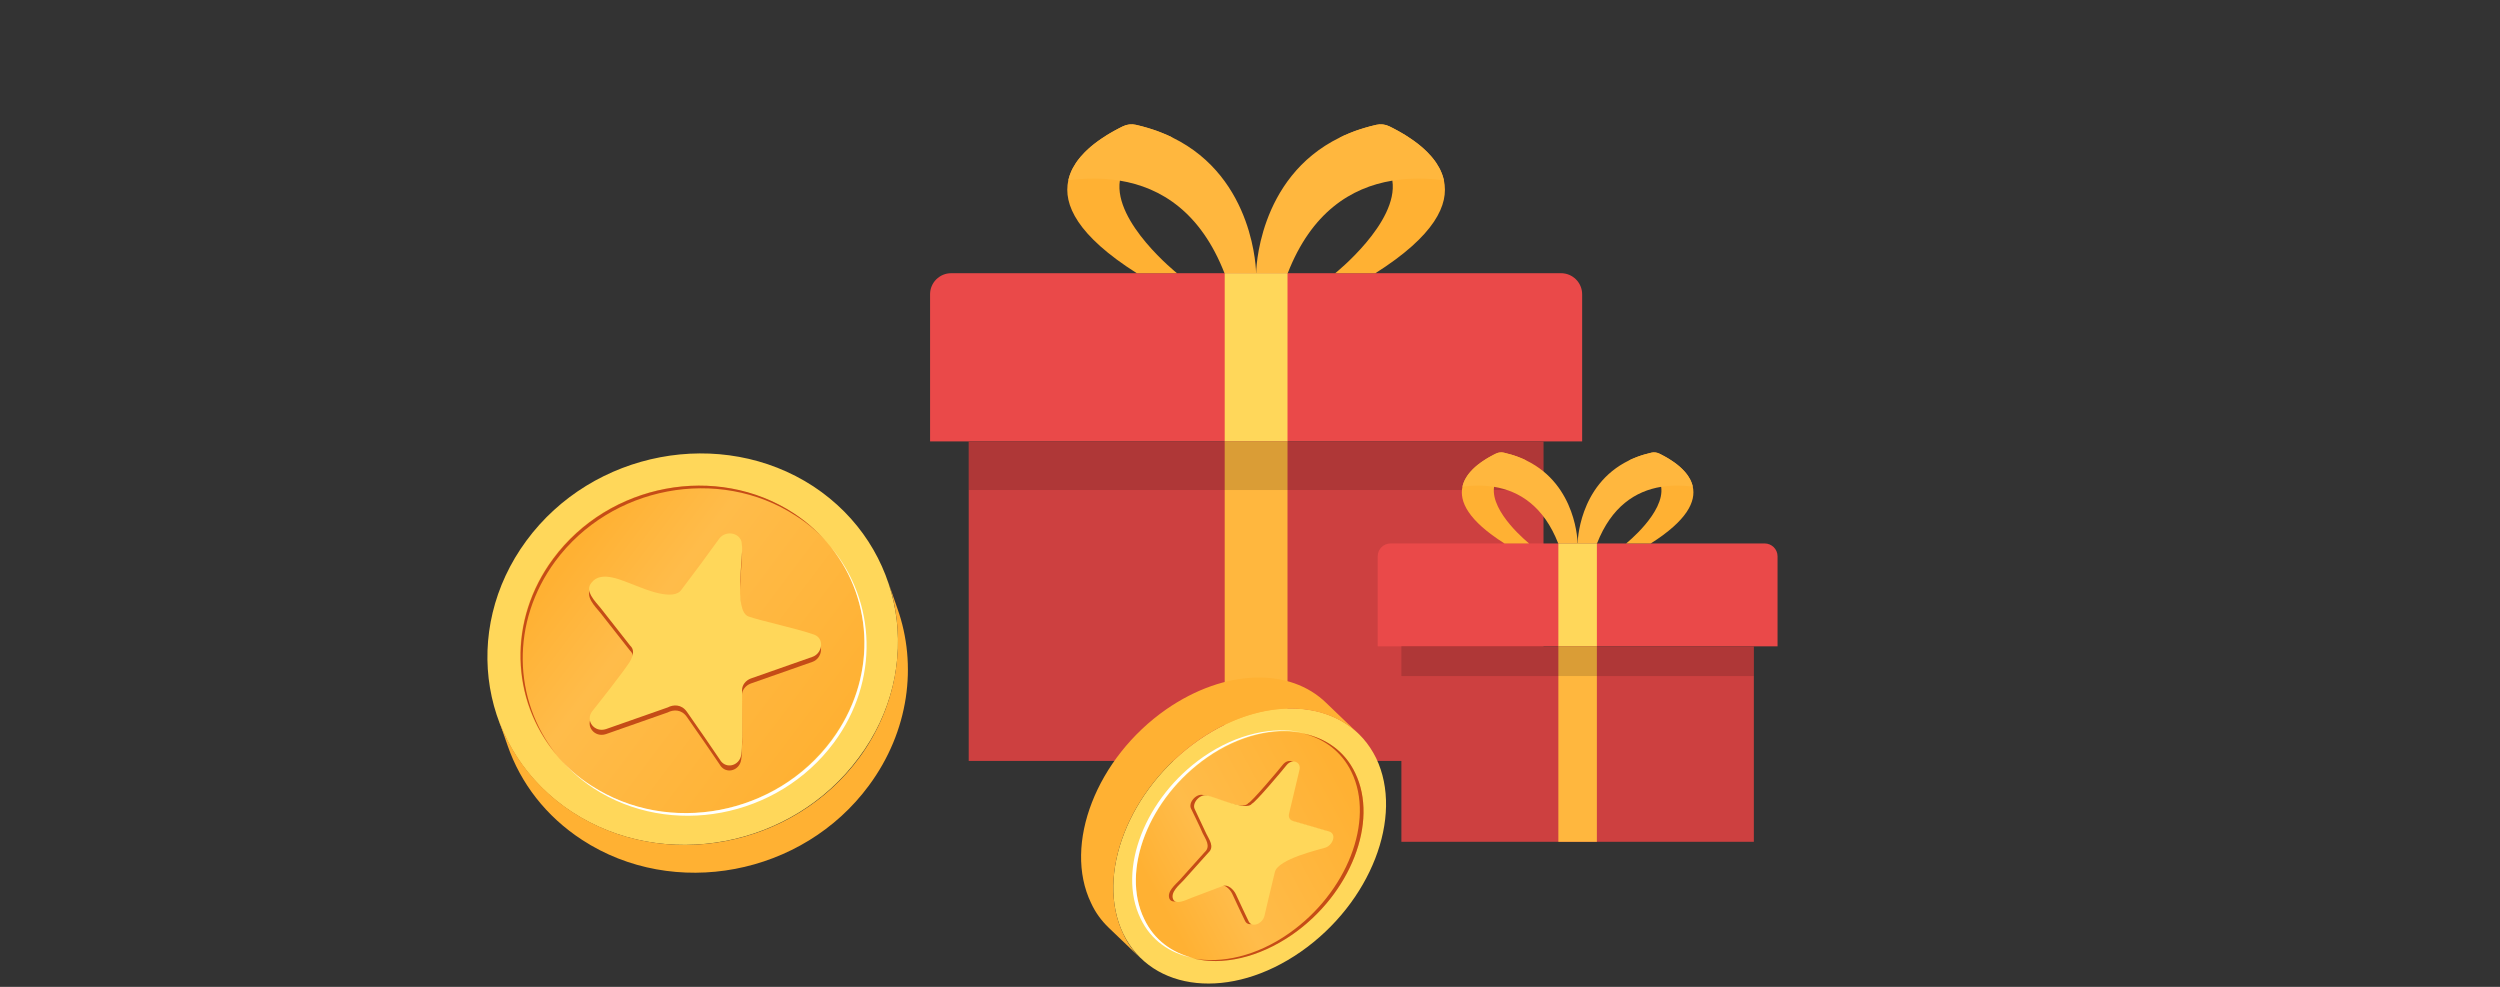 <?xml version="1.0" encoding="UTF-8"?> <svg xmlns="http://www.w3.org/2000/svg" width="456" height="180" viewBox="0 0 456 180" fill="none"><rect x="0" y="0" width="456" height="180" fill="#333333" stroke="none"/><g clip-path="url(#clip0_3429_174950)"><path d="M173.502 49.832H284.727C286.855 49.832 288.583 51.551 288.583 53.668V80.51H169.646V53.668C169.646 51.551 171.373 49.832 173.502 49.832Z" fill="#EA4949"></path><path d="M281.534 80.511H176.694V138.799H281.534V80.511Z" fill="#CD4040"></path><path d="M214.691 49.832H207.35C196.533 42.978 193.876 37.314 194.861 32.885C194.895 32.722 194.935 32.56 194.984 32.403C195.029 32.245 195.078 32.087 195.133 31.93C195.187 31.777 195.246 31.625 195.31 31.472C195.37 31.325 195.434 31.181 195.498 31.039C195.504 31.025 195.514 31.009 195.518 30.994C195.587 30.856 195.661 30.713 195.735 30.576C195.889 30.291 196.057 30.015 196.24 29.739C196.334 29.597 196.434 29.453 196.537 29.316C196.636 29.183 196.739 29.046 196.843 28.918C196.948 28.79 197.051 28.661 197.16 28.535C197.383 28.278 197.62 28.023 197.862 27.777C197.986 27.654 198.105 27.536 198.233 27.418C198.357 27.3 198.481 27.182 198.61 27.068C198.718 26.97 198.832 26.871 198.946 26.773C199.094 26.645 199.242 26.522 199.4 26.399C199.505 26.316 199.608 26.231 199.712 26.153C199.911 26.001 200.108 25.848 200.311 25.706C200.494 25.573 200.682 25.441 200.87 25.317C201.182 25.101 201.499 24.895 201.815 24.697C201.992 24.59 202.166 24.481 202.344 24.377C202.423 24.328 202.508 24.278 202.586 24.235C202.789 24.117 202.987 23.999 203.189 23.89C203.496 23.718 203.802 23.555 204.099 23.403C204.346 23.274 204.583 23.157 204.821 23.039H204.827C205.558 22.68 206.394 22.586 207.185 22.768C207.917 22.936 208.624 23.118 209.307 23.325C209.579 23.403 209.851 23.487 210.114 23.576C210.178 23.595 210.242 23.616 210.307 23.64C210.524 23.709 210.737 23.782 210.944 23.856C211.117 23.921 211.291 23.985 211.458 24.049C211.706 24.142 211.948 24.241 212.19 24.34C212.437 24.438 212.68 24.541 212.917 24.65C212.946 24.66 212.976 24.674 213 24.684C213.293 24.818 213.574 24.95 213.856 25.088C207.367 26.929 204.735 29.807 204.261 32.951C203.113 40.594 214.687 49.835 214.687 49.835L214.691 49.832Z" fill="#FFB133"></path><path d="M229.114 49.832H223.346C219.038 38.78 211.846 34.198 204.265 32.949C201.138 32.437 197.943 32.486 194.862 32.885C194.897 32.722 194.937 32.56 194.986 32.403C195.031 32.245 195.08 32.087 195.134 31.93C195.188 31.777 195.247 31.625 195.312 31.472C195.371 31.325 195.435 31.181 195.5 31.039C195.505 31.025 195.515 31.009 195.519 30.994C195.589 30.856 195.662 30.713 195.737 30.576C195.89 30.291 196.059 30.015 196.242 29.739C196.336 29.597 196.435 29.453 196.538 29.316C196.637 29.183 196.74 29.046 196.845 28.918C196.949 28.79 197.052 28.661 197.162 28.535C197.384 28.278 197.621 28.023 197.864 27.777C197.987 27.654 198.106 27.536 198.235 27.418C198.358 27.3 198.482 27.182 198.611 27.068C198.724 26.97 198.834 26.871 198.947 26.773C199.095 26.645 199.243 26.522 199.402 26.399C199.506 26.316 199.609 26.231 199.714 26.153C199.912 26.001 200.109 25.848 200.313 25.706C200.495 25.573 200.684 25.441 200.872 25.317C201.183 25.101 201.5 24.895 201.816 24.697C201.994 24.59 202.168 24.481 202.345 24.377C202.424 24.328 202.509 24.278 202.588 24.235C202.79 24.117 202.988 23.999 203.19 23.89C203.497 23.718 203.804 23.555 204.1 23.403C204.347 23.274 204.584 23.157 204.823 23.039H204.828C205.56 22.68 206.396 22.586 207.187 22.768C207.918 22.936 208.626 23.118 209.308 23.325C209.58 23.403 209.852 23.487 210.115 23.576C210.179 23.595 210.244 23.616 210.308 23.64C210.526 23.709 210.738 23.782 210.946 23.856C211.118 23.921 211.292 23.985 211.46 24.049C211.707 24.142 211.949 24.241 212.191 24.34C212.439 24.438 212.681 24.541 212.918 24.65C212.948 24.66 212.977 24.674 213.002 24.684C213.294 24.818 213.575 24.95 213.857 25.088C228.988 32.48 229.111 49.835 229.111 49.835L229.114 49.832Z" fill="#FFB73E"></path><path d="M243.537 49.832H250.877C261.695 42.978 264.351 37.314 263.367 32.885C263.332 32.722 263.292 32.56 263.243 32.403C263.198 32.245 263.149 32.087 263.095 31.93C263.041 31.777 262.982 31.625 262.917 31.472C262.858 31.325 262.794 31.181 262.729 31.039C262.724 31.025 262.714 31.009 262.71 30.994C262.64 30.856 262.567 30.713 262.492 30.576C262.339 30.291 262.17 30.015 261.987 29.739C261.893 29.597 261.794 29.453 261.691 29.316C261.592 29.183 261.489 29.046 261.384 28.918C261.28 28.79 261.177 28.661 261.067 28.535C260.844 28.278 260.607 28.023 260.365 27.777C260.242 27.654 260.123 27.536 259.994 27.418C259.871 27.3 259.747 27.182 259.618 27.068C259.51 26.97 259.395 26.871 259.282 26.773C259.134 26.645 258.986 26.522 258.827 26.399C258.723 26.316 258.62 26.231 258.515 26.153C258.317 26.001 258.12 25.848 257.916 25.706C257.733 25.573 257.545 25.441 257.357 25.317C257.045 25.101 256.729 24.895 256.413 24.697C256.235 24.59 256.061 24.481 255.883 24.377C255.805 24.328 255.72 24.278 255.641 24.235C255.439 24.117 255.241 23.999 255.038 23.89C254.732 23.718 254.425 23.555 254.129 23.403C253.882 23.274 253.644 23.157 253.406 23.039H253.401C252.669 22.68 251.833 22.586 251.042 22.768C250.311 22.936 249.603 23.118 248.92 23.325C248.649 23.403 248.377 23.487 248.114 23.576C248.05 23.595 247.985 23.616 247.921 23.64C247.703 23.709 247.491 23.782 247.283 23.856C247.111 23.921 246.937 23.985 246.769 24.049C246.522 24.142 246.28 24.241 246.037 24.34C245.79 24.438 245.548 24.541 245.311 24.65C245.281 24.66 245.252 24.674 245.227 24.684C244.935 24.818 244.654 24.95 244.372 25.088C250.861 26.929 253.492 29.807 253.967 32.951C255.114 40.594 243.541 49.835 243.541 49.835L243.537 49.832Z" fill="#FFB133"></path><path d="M229.114 49.832H234.881C239.189 38.78 246.381 34.198 253.963 32.949C257.089 32.437 260.284 32.486 263.366 32.885C263.331 32.722 263.291 32.56 263.242 32.403C263.197 32.245 263.148 32.087 263.094 31.93C263.04 31.777 262.98 31.625 262.916 31.472C262.857 31.325 262.792 31.181 262.728 31.039C262.723 31.025 262.712 31.009 262.709 30.994C262.639 30.856 262.566 30.713 262.491 30.576C262.338 30.291 262.169 30.015 261.986 29.739C261.892 29.597 261.793 29.453 261.69 29.316C261.59 29.183 261.487 29.046 261.383 28.918C261.279 28.79 261.176 28.661 261.066 28.535C260.843 28.278 260.606 28.023 260.364 27.777C260.24 27.654 260.122 27.536 259.993 27.418C259.869 27.3 259.746 27.182 259.617 27.068C259.503 26.97 259.394 26.871 259.281 26.773C259.132 26.645 258.984 26.522 258.826 26.399C258.721 26.316 258.618 26.231 258.514 26.153C258.316 26.001 258.119 25.848 257.915 25.706C257.732 25.573 257.544 25.441 257.356 25.317C257.044 25.101 256.727 24.895 256.412 24.697C256.234 24.59 256.06 24.481 255.882 24.377C255.804 24.328 255.719 24.278 255.64 24.235C255.438 24.117 255.239 23.999 255.037 23.89C254.73 23.718 254.424 23.555 254.128 23.403C253.88 23.274 253.643 23.157 253.405 23.039H253.4C252.668 22.68 251.832 22.586 251.041 22.768C250.309 22.936 249.602 23.118 248.919 23.325C248.647 23.403 248.376 23.487 248.113 23.576C248.048 23.595 247.984 23.616 247.92 23.64C247.702 23.709 247.489 23.782 247.282 23.856C247.109 23.921 246.935 23.985 246.768 24.049C246.52 24.142 246.278 24.241 246.036 24.34C245.789 24.438 245.547 24.541 245.31 24.65C245.28 24.66 245.25 24.674 245.226 24.684C244.933 24.818 244.653 24.95 244.37 25.088C229.24 32.48 229.116 49.835 229.116 49.835L229.114 49.832Z" fill="#FFB73E"></path><path d="M234.841 49.832H223.386V80.51H234.841V49.832Z" fill="#FFD75A"></path><path d="M234.841 80.511H223.386V138.799H234.841V80.511Z" fill="#FFB73E"></path><g style="mix-blend-mode:multiply" opacity="0.15"><path d="M281.534 80.511H176.694V89.38H281.534V80.511Z" fill="#050505"></path></g></g><g clip-path="url(#clip1_3429_174950)"><path d="M253.656 99.124H321.861C323.166 99.124 324.225 100.175 324.225 101.47V117.888H251.292V101.47C251.292 100.175 252.351 99.124 253.656 99.124Z" fill="#EA4949"></path><path d="M319.902 117.889H255.614V153.541H319.902V117.889Z" fill="#CD4040"></path><path d="M278.914 99.124H274.412C267.779 94.932 266.15 91.468 266.754 88.758C266.775 88.659 266.8 88.56 266.83 88.463C266.857 88.367 266.887 88.27 266.92 88.174C266.954 88.081 266.99 87.987 267.029 87.894C267.066 87.804 267.105 87.716 267.145 87.629C267.148 87.621 267.154 87.611 267.157 87.602C267.199 87.517 267.244 87.43 267.29 87.346C267.384 87.171 267.488 87.003 267.6 86.834C267.657 86.747 267.718 86.659 267.781 86.576C267.842 86.494 267.906 86.41 267.969 86.332C268.033 86.254 268.097 86.175 268.164 86.097C268.3 85.941 268.446 85.785 268.594 85.634C268.67 85.559 268.743 85.487 268.822 85.415C268.898 85.343 268.974 85.27 269.053 85.201C269.119 85.14 269.189 85.08 269.259 85.02C269.35 84.942 269.44 84.867 269.538 84.791C269.602 84.74 269.665 84.689 269.729 84.641C269.85 84.548 269.971 84.454 270.096 84.367C270.208 84.286 270.324 84.205 270.439 84.13C270.63 83.997 270.824 83.871 271.018 83.75C271.127 83.684 271.234 83.618 271.343 83.554C271.391 83.525 271.443 83.494 271.491 83.467C271.615 83.395 271.737 83.323 271.861 83.257C272.049 83.151 272.237 83.052 272.419 82.959C272.57 82.88 272.716 82.808 272.862 82.736H272.865C273.314 82.516 273.826 82.459 274.311 82.57C274.76 82.673 275.194 82.784 275.612 82.911C275.779 82.959 275.946 83.01 276.107 83.064C276.146 83.076 276.186 83.089 276.225 83.104C276.359 83.146 276.489 83.191 276.616 83.236C276.722 83.275 276.829 83.314 276.932 83.354C277.083 83.411 277.232 83.471 277.38 83.532C277.532 83.592 277.68 83.655 277.826 83.721C277.844 83.728 277.862 83.736 277.877 83.743C278.056 83.824 278.229 83.905 278.402 83.989C274.423 85.115 272.809 86.876 272.518 88.799C271.814 93.474 278.911 99.126 278.911 99.126L278.914 99.124Z" fill="#FFB133"></path><path d="M287.758 99.124H284.221C281.58 92.364 277.169 89.562 272.52 88.797C270.603 88.485 268.644 88.514 266.755 88.758C266.776 88.659 266.8 88.56 266.83 88.463C266.858 88.367 266.888 88.27 266.921 88.174C266.954 88.081 266.991 87.987 267.03 87.894C267.067 87.804 267.106 87.716 267.146 87.629C267.149 87.621 267.155 87.611 267.157 87.602C267.2 87.517 267.245 87.43 267.291 87.346C267.385 87.171 267.488 87.003 267.601 86.834C267.658 86.747 267.719 86.659 267.782 86.576C267.843 86.494 267.906 86.41 267.97 86.332C268.034 86.254 268.097 86.175 268.165 86.097C268.301 85.941 268.447 85.785 268.595 85.634C268.671 85.559 268.744 85.487 268.823 85.415C268.898 85.343 268.974 85.27 269.053 85.201C269.123 85.14 269.19 85.08 269.26 85.02C269.35 84.942 269.441 84.867 269.538 84.791C269.602 84.74 269.666 84.689 269.73 84.641C269.851 84.548 269.972 84.454 270.097 84.367C270.209 84.286 270.324 84.205 270.44 84.13C270.631 83.997 270.825 83.871 271.019 83.75C271.128 83.684 271.234 83.618 271.343 83.554C271.392 83.525 271.444 83.494 271.492 83.467C271.616 83.395 271.738 83.323 271.862 83.257C272.05 83.151 272.238 83.052 272.419 82.959C272.571 82.88 272.716 82.808 272.863 82.736H272.866C273.314 82.516 273.827 82.459 274.312 82.57C274.761 82.673 275.194 82.784 275.613 82.911C275.78 82.959 275.947 83.01 276.108 83.064C276.147 83.076 276.187 83.089 276.226 83.104C276.36 83.146 276.49 83.191 276.617 83.236C276.723 83.275 276.83 83.314 276.932 83.354C277.084 83.411 277.233 83.471 277.381 83.532C277.533 83.592 277.681 83.655 277.827 83.721C277.845 83.728 277.863 83.736 277.878 83.743C278.057 83.824 278.23 83.905 278.403 83.989C287.681 88.51 287.756 99.126 287.756 99.126L287.758 99.124Z" fill="#FFB73E"></path><path d="M296.602 99.124H301.104C307.737 94.932 309.366 91.468 308.762 88.758C308.741 88.659 308.716 88.56 308.686 88.463C308.659 88.367 308.629 88.27 308.596 88.174C308.562 88.081 308.526 87.987 308.487 87.894C308.45 87.804 308.411 87.716 308.371 87.629C308.368 87.621 308.362 87.611 308.359 87.602C308.317 87.517 308.272 87.43 308.226 87.346C308.132 87.171 308.028 87.003 307.916 86.834C307.859 86.747 307.798 86.659 307.735 86.576C307.674 86.494 307.61 86.41 307.546 86.332C307.483 86.254 307.419 86.175 307.352 86.097C307.215 85.941 307.07 85.785 306.922 85.634C306.846 85.559 306.773 85.487 306.694 85.415C306.618 85.343 306.542 85.27 306.463 85.201C306.397 85.14 306.327 85.08 306.257 85.02C306.166 84.942 306.076 84.867 305.978 84.791C305.914 84.74 305.851 84.689 305.787 84.641C305.666 84.548 305.545 84.454 305.42 84.367C305.308 84.286 305.192 84.205 305.077 84.13C304.886 83.997 304.692 83.871 304.498 83.75C304.389 83.684 304.282 83.618 304.173 83.554C304.125 83.525 304.073 83.494 304.025 83.467C303.901 83.395 303.779 83.323 303.655 83.257C303.467 83.151 303.279 83.052 303.097 82.959C302.946 82.88 302.8 82.808 302.654 82.736H302.651C302.202 82.516 301.69 82.459 301.205 82.57C300.756 82.673 300.322 82.784 299.904 82.911C299.737 82.959 299.57 83.01 299.409 83.064C299.37 83.076 299.33 83.089 299.291 83.104C299.157 83.146 299.027 83.191 298.9 83.236C298.794 83.275 298.687 83.314 298.584 83.354C298.433 83.411 298.284 83.471 298.136 83.532C297.984 83.592 297.836 83.655 297.69 83.721C297.672 83.728 297.654 83.736 297.639 83.743C297.459 83.824 297.287 83.905 297.114 83.989C301.093 85.115 302.707 86.876 302.998 88.799C303.702 93.474 296.605 99.126 296.605 99.126L296.602 99.124Z" fill="#FFB133"></path><path d="M287.758 99.124H291.295C293.936 92.364 298.347 89.562 302.996 88.797C304.913 88.485 306.872 88.514 308.761 88.758C308.74 88.659 308.716 88.56 308.686 88.463C308.658 88.367 308.628 88.27 308.595 88.174C308.562 88.081 308.525 87.987 308.486 87.894C308.449 87.804 308.41 87.716 308.37 87.629C308.367 87.621 308.361 87.611 308.359 87.602C308.316 87.517 308.271 87.43 308.225 87.346C308.131 87.171 308.028 87.003 307.915 86.834C307.858 86.747 307.797 86.659 307.734 86.576C307.673 86.494 307.61 86.41 307.546 86.332C307.482 86.254 307.419 86.175 307.351 86.097C307.215 85.941 307.069 85.785 306.921 85.634C306.845 85.559 306.772 85.487 306.693 85.415C306.618 85.343 306.542 85.27 306.463 85.201C306.393 85.14 306.326 85.08 306.256 85.02C306.166 84.942 306.075 84.867 305.978 84.791C305.914 84.74 305.85 84.689 305.786 84.641C305.665 84.548 305.544 84.454 305.419 84.367C305.307 84.286 305.192 84.205 305.076 84.13C304.885 83.997 304.691 83.871 304.497 83.75C304.388 83.684 304.282 83.618 304.173 83.554C304.124 83.525 304.072 83.494 304.024 83.467C303.9 83.395 303.778 83.323 303.654 83.257C303.466 83.151 303.278 83.052 303.097 82.959C302.945 82.88 302.8 82.808 302.653 82.736H302.65C302.202 82.516 301.689 82.459 301.204 82.57C300.755 82.673 300.322 82.784 299.903 82.911C299.736 82.959 299.569 83.01 299.408 83.064C299.369 83.076 299.329 83.089 299.29 83.104C299.156 83.146 299.026 83.191 298.899 83.236C298.793 83.275 298.686 83.314 298.584 83.354C298.432 83.411 298.283 83.471 298.135 83.532C297.983 83.592 297.835 83.655 297.689 83.721C297.671 83.728 297.653 83.736 297.638 83.743C297.459 83.824 297.286 83.905 297.113 83.989C287.835 88.51 287.76 99.126 287.76 99.126L287.758 99.124Z" fill="#FFB73E"></path><path d="M291.27 99.124H284.246V117.888H291.27V99.124Z" fill="#FFD75A"></path><path d="M291.27 117.889H284.246V153.541H291.27V117.889Z" fill="#FFB73E"></path><g style="mix-blend-mode:multiply" opacity="0.15"><path d="M319.902 117.889H255.614V123.314H319.902V117.889Z" fill="#050505"></path></g></g><path d="M148.325 88.691C131.602 77.782 108.121 82.188 96.02 98.612C83.92 115.035 87.613 137.213 104.336 148.122C121.059 159.03 144.54 154.625 156.64 138.201C168.831 121.87 165.047 99.691 148.325 88.691Z" fill="#FFD75A"></path><path d="M144.668 93.592C130.671 84.47 111.058 88.11 100.835 101.902C90.705 115.603 93.812 134.192 107.808 143.314C121.805 152.436 141.418 148.796 151.641 135.004C161.862 121.305 158.756 102.716 144.668 93.592Z" fill="url(#paint0_linear_3429_174950)"></path><path d="M101.287 102.368C111.417 88.666 131.031 84.935 145.12 94.058C147.665 95.658 149.838 97.62 151.639 99.851C149.748 97.526 147.486 95.38 144.76 93.594C130.763 84.472 111.15 88.112 100.927 101.903C92.58 113.154 93.179 127.665 101.47 137.616C93.546 127.671 93.126 113.438 101.287 102.368Z" fill="#C54C17"></path><path d="M161.92 105.885L163.677 110.96C167.371 121.298 165.805 133.389 158.489 143.279C146.389 159.703 122.907 164.109 106.185 153.2C99.55 148.875 94.962 142.837 92.59 136.008L90.833 130.932C93.206 137.669 97.793 143.799 104.428 148.125C121.151 159.033 144.632 154.628 156.732 138.204C163.956 128.312 165.521 116.313 161.92 105.885Z" fill="#FFB133"></path><path d="M131.176 99.164C132.488 97.441 135.322 98.219 135.291 100.238C135.725 101.805 133.631 112.42 136.554 113.383C138.746 114.152 145.608 115.636 148.53 116.691C150.446 117.455 149.946 120.109 148.191 120.724L136.929 124.679C136.005 125.031 135.349 125.847 135.335 126.765L135.385 135.302C135.279 136.218 135.427 138.515 134.955 139.333C134.198 140.79 132.174 141.034 131.28 139.459C129.666 137.048 127.331 133.707 125.265 130.738C124.277 129.345 122.807 129.414 121.789 129.949C119.296 130.828 110.526 133.903 110.526 133.903C108.403 134.604 106.694 132.375 108.006 130.651C108.006 130.651 114.374 122.674 115.038 121.307C115.513 120.305 115.711 119.391 114.896 118.644L109.495 111.767C108.594 110.651 106.513 108.691 107.914 107.153C109.694 104.886 113.611 106.875 115.711 107.642C117.445 108.312 122.916 110.692 124.329 108.419C126.112 105.969 129.207 101.795 131.176 99.164Z" fill="#C54C17"></path><path d="M131.19 98.245C132.503 96.522 135.337 97.301 135.305 99.319C135.74 100.886 133.646 111.501 136.569 112.464C138.76 113.233 145.623 114.717 148.544 115.772C150.46 116.536 149.96 119.19 148.206 119.805L136.943 123.76C136.019 124.112 135.364 124.928 135.349 125.846L135.4 134.383C135.293 135.299 135.441 137.596 134.969 138.414C134.212 139.871 132.188 140.115 131.295 138.541C129.68 136.129 127.345 132.788 125.28 129.819C124.292 128.426 122.822 128.495 121.803 129.03C119.311 129.909 110.54 132.984 110.54 132.984C108.418 133.685 106.708 131.456 108.02 129.732C108.02 129.732 114.388 121.755 115.052 120.389C115.527 119.386 115.725 118.472 114.91 117.725L109.509 110.848C108.609 109.733 106.527 107.773 107.929 106.234C109.709 103.967 113.625 105.956 115.725 106.723C117.459 107.393 122.931 109.773 124.343 107.5C126.218 105.051 129.313 100.878 131.19 98.245Z" fill="#FFD75A"></path><path d="M151.732 135.006C141.603 148.707 121.988 152.439 107.9 143.316C105.354 141.716 103.181 139.754 101.38 137.523C103.272 139.847 105.533 141.994 108.26 143.78C122.256 152.902 141.869 149.262 152.092 135.471C160.44 124.22 159.84 109.708 151.549 99.758C159.473 109.703 159.893 123.936 151.732 135.006Z" fill="white"></path><path d="M204.878 170.325C199.75 159.66 205.879 143.879 218.623 135.005C231.366 126.132 245.796 127.618 251.007 138.284C256.134 148.949 250.006 164.73 237.262 173.603C224.519 182.477 210.089 180.991 204.878 170.325Z" fill="#FFD75A"></path><path d="M208.7 167.696C204.386 158.808 209.55 145.616 220.169 138.222C230.788 130.827 242.869 132.108 247.183 140.996C251.498 149.884 246.334 163.076 235.715 170.471C225.097 177.781 213.015 176.584 208.7 167.696Z" fill="url(#paint1_linear_3429_174950)"></path><path d="M212.745 129.368C200.001 138.242 193.872 154.023 199 164.688C199.812 166.465 200.882 167.909 202.206 169.19L208.084 174.826C206.76 173.546 205.69 172.101 204.878 170.324C199.75 159.659 205.879 143.878 218.623 135.005C229.242 127.61 241.177 127.461 247.799 133.865L241.921 128.229C235.3 121.741 223.448 121.975 212.745 129.368Z" fill="#FFB133"></path><path d="M217.251 147.499C216.68 146.398 218.22 144.658 219.475 145.014C220.733 145.118 226.655 147.982 227.687 146.486C228.192 146.41 233.243 140.441 234.015 139.445C235.043 138.201 236.712 138.899 236.354 140.322L234.465 148.273C234.288 148.858 234.531 149.45 235.116 149.627L241.808 151.58C243.228 152.106 242.357 154.108 241.09 154.509C240.161 154.83 232.403 156.557 231.861 158.985C231.413 160.742 229.972 166.935 229.972 166.935C229.612 168.442 227.668 169.168 227.098 167.983C227.098 167.983 225.064 163.751 224.74 162.989C224.333 162.143 223.256 161.118 222.326 161.524L216.577 163.702C215.563 164.106 213.784 165.002 213.297 163.903C212.813 162.635 214.345 161.399 215.199 160.488C216.055 159.493 218.876 156.429 219.732 155.435C220.925 154.361 219.854 153 219.366 151.985C218.961 150.97 217.658 148.346 217.251 147.499Z" fill="#C54C17"></path><path d="M217.922 147.595C217.351 146.494 218.89 144.754 220.145 145.109C221.404 145.213 227.326 148.078 228.357 146.582C228.863 146.506 233.914 140.536 234.686 139.54C235.714 138.296 237.383 138.994 237.025 140.417L235.136 148.368C234.959 148.953 235.202 149.545 235.787 149.722L242.479 151.675C243.899 152.201 243.028 154.204 241.761 154.604C240.831 154.925 233.074 156.652 232.531 159.08C232.084 160.837 230.643 167.031 230.643 167.031C230.283 168.537 228.339 169.263 227.769 168.078C227.769 168.078 225.735 163.846 225.41 163.085C225.003 162.238 223.927 161.213 222.996 161.619L217.248 163.797C216.234 164.201 214.455 165.098 213.968 163.998C213.484 162.73 215.015 161.494 215.87 160.583C216.726 159.589 219.547 156.525 220.403 155.53C221.596 154.456 220.525 153.096 220.036 152.08C219.631 151.15 218.327 148.525 217.922 147.595Z" fill="#FFD75A"></path><path d="M246.514 140.817C250.829 149.705 245.665 162.897 235.045 170.292C229.183 174.4 222.774 175.812 217.58 174.807C222.937 176.151 229.514 174.741 235.715 170.47C246.334 163.076 251.498 149.884 247.183 140.996C245.313 137.018 241.821 134.611 237.633 133.79C241.484 134.69 244.724 137.093 246.514 140.817Z" fill="#C54C17"></path><path d="M219.5 138.044C208.88 145.438 203.716 158.63 208.031 167.518C209.901 171.496 213.393 173.903 217.582 174.724C213.731 173.74 210.491 171.421 208.701 167.613C204.387 158.725 209.551 145.533 220.17 138.138C226.033 134.03 232.441 132.618 237.635 133.623C232.276 132.447 225.701 133.773 219.5 138.044Z" fill="white"></path><defs><linearGradient id="paint0_linear_3429_174950" x1="103.924" y1="101.565" x2="149.749" y2="136.123" gradientUnits="userSpaceOnUse"><stop stop-color="#FFB133"></stop><stop offset="0.306" stop-color="#FFBC4A"></stop><stop offset="1" stop-color="#FFB133"></stop></linearGradient><linearGradient id="paint1_linear_3429_174950" x1="210.984" y1="163.41" x2="246.081" y2="144.592" gradientUnits="userSpaceOnUse"><stop stop-color="#FFB133"></stop><stop offset="0.306" stop-color="#FFBC4A"></stop><stop offset="1" stop-color="#FFB133"></stop></linearGradient><clipPath id="clip0_3429_174950"><rect width="120.201" height="116.799" fill="white" transform="translate(169.646 22)"></rect></clipPath><clipPath id="clip1_3429_174950"><rect width="73.708" height="71.44" fill="white" transform="translate(251.292 82.101)"></rect></clipPath></defs></svg> 